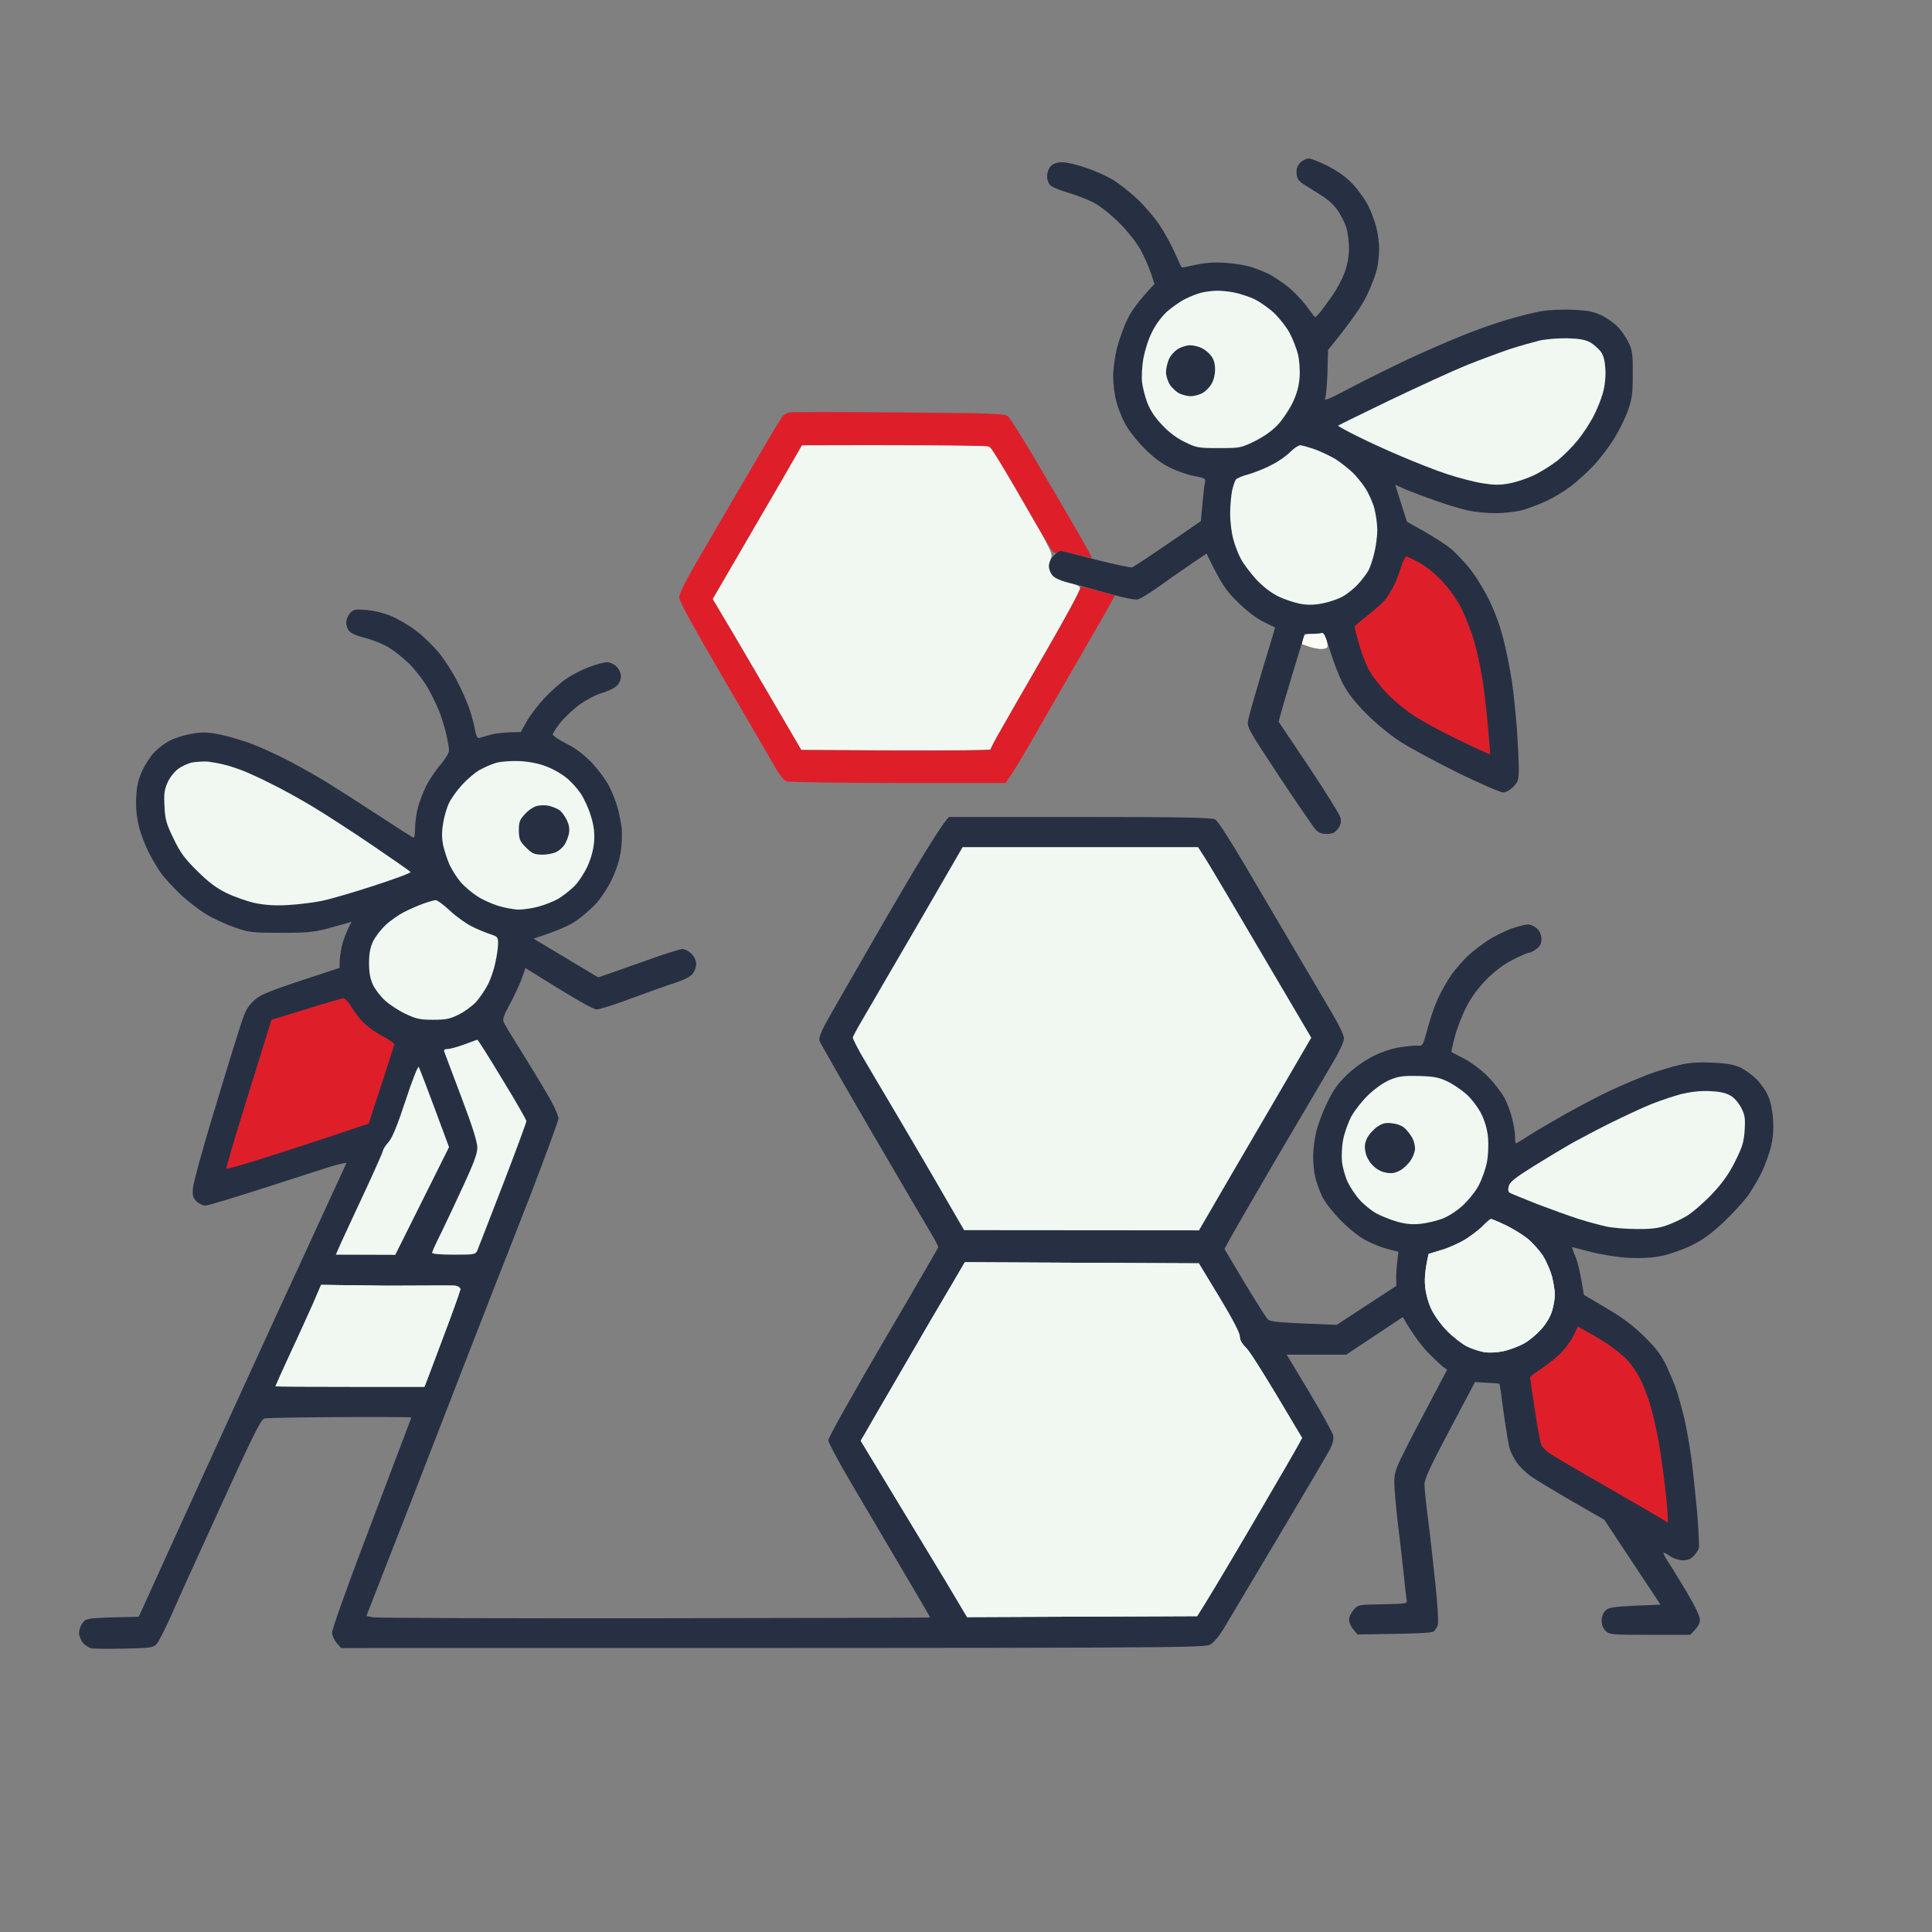 <svg xmlns="http://www.w3.org/2000/svg" xmlns:xlink="http://www.w3.org/1999/xlink" xmlns:serif="http://www.serif.com/" width="100%" height="100%" viewBox="0 0 1024 1024" xml:space="preserve" style="fill-rule:evenodd;clip-rule:evenodd;stroke-linejoin:round;stroke-miterlimit:2;"><rect x="0" y="0" width="1024" height="1024" fill="#808080" stroke="none"/>    <g id="Background">        <path id="Path-2" d="M695.8,335.7C691.5,336 690.9,336.3 690.5,338.8C690.2,340.3 690.1,341.5 690.2,341.5C690.4,341.6 692.1,342.1 694,342.8C695.9,343.4 698.7,344 700.3,344C701.8,344 703.2,343.6 703.5,343C703.8,342.4 703.5,340.4 703,338.5C702.5,336.6 701.7,335.1 701.3,335.2C700.8,335.3 698.4,335.5 695.8,335.7Z" style="fill:rgb(253,252,247);fill-rule:nonzero;"></path>        <path id="Path-3" d="M185.5,325C184.4,326.2 183.5,328.5 183.5,330C183.5,331.5 184.2,333.6 185.2,334.6C186.1,335.7 189.4,337.1 192.7,337.9C195.9,338.6 201.2,340.6 204.5,342.3C207.8,344 213.2,348.2 216.6,351.5C219.9,354.8 224.5,360.6 226.7,364.5C228.9,368.4 231.6,374 232.8,377C234,380 235.6,385.4 236.5,389C237.3,392.6 238,396.5 238,397.8C238,399 236,402.3 233.5,405.3C231,408.1 227.6,413.2 225.9,416.5C224.3,419.8 222.3,425 221.5,428C220.7,431 220,435.9 220,438.8C220,441.6 219.7,444 219.3,444C218.8,444 210.4,438.6 200.5,432.1C190.6,425.6 178.2,417.7 173,414.5C167.8,411.3 159,406.4 153.5,403.5C148,400.6 139.4,396.6 134.5,394.7C129.6,392.7 121.7,390.4 117,389.4C109.9,388 107.4,387.9 101.7,388.9C98,389.5 92.9,391.1 90.3,392.4C87.6,393.7 83.8,396.6 81.8,398.7C79.8,400.8 76.9,405.2 75.4,408.5C73.3,413 72.5,416.5 72.2,422.5C71.9,427.8 72.4,432.9 73.5,437.5C74.4,441.4 76.7,447.6 78.7,451.5C80.6,455.4 83.7,460.5 85.5,463C87.3,465.5 91.9,470.4 95.6,474C99.4,477.6 105.7,482.4 109.5,484.7C113.3,487 120.1,490.1 124.5,491.6C131.9,494.2 133.7,494.4 148.5,494.4C161.9,494.5 165.9,494.1 173,492.3C177.7,491 182.6,489.7 183.9,489.3L186.3,488.5C183.2,494.7 181.7,498.9 181.1,501.8C180.5,504.6 180,508.4 180,510L180,513C140.7,525.8 138.2,526.9 134.4,530.5C130.7,534.1 129.8,535.9 126.2,547.5C123.9,554.6 117.7,574.9 112.4,592.5C107.1,610.1 102.5,626.8 102.3,629.5C101.9,633.7 102.2,634.8 104.2,636.8C105.5,638 107.5,639 108.8,639C110,639 122.8,635.2 137.3,630.5C151.7,625.9 168.1,620.6 173.7,618.8C179.4,617 183.8,616 183.6,616.5C183.4,617 177.6,629.6 170.7,644.5C163.9,659.4 153,683 146.5,697C140.1,711 126.5,740.7 116.3,763C106.1,785.3 93.3,813.4 87.8,825.5C82.3,837.6 76.9,849.6 75.7,852.2L73.5,856.9C46.2,857.5 45.8,857.6 43.9,860C42.8,861.4 41.9,863.9 41.9,865.5C41.9,867.1 42.9,869.5 44,870.8C45.1,872 47,873.3 48.3,873.6C49.5,873.9 57.4,874 65.7,873.8C79.4,873.5 81.1,873.3 82.9,871.5C84,870.4 87.3,863.9 90.4,857C93.4,850.1 105.3,823.8 116.9,798.5C134.4,760.2 138.2,752.4 140.2,751.8C141.5,751.5 159.5,751.2 180.3,751.1C201,751 218,751.1 218,751.3C218,751.4 215.3,758.7 211.9,767.5C208.6,776.3 199.1,801.3 190.9,823C182.7,844.7 176,863.7 176,865.3C176,866.8 177.1,869.2 178.4,870.8L180.8,873.5C636.8,873.5 638.5,873.5 641.7,871.5C643.7,870.3 646.8,866.4 649.6,861.5C652.2,857.1 665.2,835.3 678.5,813C691.8,790.7 703.7,770.5 705,768C706.467,765 707,762.6 706.6,760.8C706.3,759.2 700.6,749 694,738L682,718L713.5,718L743.5,698.1C749.1,707.7 753.4,713.2 756.6,716.6C759.9,720 763.5,723.4 764.8,724.4L767,726C753.2,752 746.9,764.1 744.1,769.8C739.7,778.5 739,780.8 739,785.8C739,788.9 739.9,798.7 740.9,807.5C742,816.3 743.4,828.5 744,834.5C744.6,840.5 745.3,846.5 745.5,847.8C746,850 745.9,850 732.9,850.3C720,850.5 719.8,850.5 717.4,853.3C716.1,854.8 715,857.1 715,858.5C715,859.9 716,862.2 717.3,863.6L719.5,866.3C752.2,865.9 758.9,865.5 759.9,864.7C760.6,864 761.6,862.6 762,861.5C762.5,860.4 762,851 760.9,840.5C759.8,830 758.1,814.5 757,806C755.9,797.5 755,788.8 755,786.8C755,783.9 758.1,777.2 768.4,757.8L781.8,732.5C791.6,733.1 794.6,733.3 794.7,733.4C794.9,733.4 795.9,740.5 797,749C798.2,757.5 799.6,766.1 800.2,768C800.8,769.9 802.5,773.1 803.9,775.2C805.3,777.2 808.5,780.3 811,782.2C813.5,784 823.4,790 832.9,795.5L850.3,805.5L880.1,850.5C855,851.4 852.9,851.8 851.1,853.5C849.7,854.8 848.9,856.7 848.9,859C848.9,861.3 849.7,863.2 851.1,864.5C853.1,866.4 854.6,866.5 874.5,866.5L895.8,866.5C900.1,862.4 901,860.5 901,858.5C901,856.6 898.3,851.1 893.8,843.5C889.9,836.9 885.4,829.6 883.8,827.3C882.3,824.9 881.3,823 881.8,823C882.2,823 883.9,823.9 885.5,825C887.2,826.1 890.1,827 892,827C894.4,827 896.2,826.3 897.6,824.8C898.8,823.5 900,821.7 900.4,820.8C900.7,819.8 900.3,811 899.5,801.3C898.6,791.5 897.2,778.5 896.4,772.5C895.6,766.5 894,757.7 893,753C891.9,748.3 890.1,741.6 889,738C887.8,734.4 885.2,728.1 883.3,724C880.5,718.2 877.9,714.7 871.6,708.5C865.7,702.7 860.2,698.5 851.5,693.4L839.5,686.3C837.7,674.8 836.3,669.1 835.1,666.3C833.9,663.4 833.1,661 833.3,661C833.4,661 838,662.2 843.5,663.6C849.4,665.1 857.6,666.4 863.5,666.7C870.6,667 875.7,666.7 881,665.6C885.1,664.7 892.1,662.3 896.5,660.1C902.3,657.3 906.9,654 913.4,647.9C918.3,643.3 924.2,636.8 926.6,633.5C928.9,630.2 932.2,624.6 933.9,621C935.6,617.4 937.7,611.6 938.6,608C939.7,603.5 940.1,599 939.8,593.5C939.4,588.4 938.5,583.8 937.1,580.8C936,578.1 933.1,574.1 930.8,571.8C928.4,569.5 924.5,566.7 922,565.6C918.8,564.2 914.6,563.5 907.5,563.2C900.4,562.9 895.3,563.2 890,564.5C885.9,565.4 878.5,567.7 873.5,569.5C868.6,571.4 859.8,575.1 854,577.8C848.2,580.5 837.7,586 830.5,590C823.4,594 814.5,599.2 810.8,601.6C807,604 803.8,606 803.5,606C803.2,606 803,604.3 803,602.3C803,600.2 802.3,595.8 801.4,592.5C800.6,589.2 798.7,584.3 797.2,581.5C795.7,578.8 791.8,573.8 788.5,570.5C785.2,567.1 779.6,563 776,561.1C772.4,559.2 769.4,557.7 769.3,557.6C769.1,557.5 769.9,553.9 771.1,549.5C772.2,545.1 775,537.9 777.3,533.5C780,528.3 783.8,523.2 788,519C792.2,514.7 797.1,511.1 801.8,508.7C805.7,506.7 809.6,505 810.3,505C810.9,505.1 812.7,504.2 814.3,503C816.3,501.6 817,500.1 817,497.8C817,495.7 816.2,493.7 814.8,492.3C813.5,491 811.3,490 809.8,490C808.2,490 804.2,491.1 800.8,492.3C797.3,493.6 791.9,496.3 788.8,498.3C785.6,500.4 780.9,503.9 778.4,506.3C775.8,508.6 771.8,513.2 769.4,516.5C767.1,519.8 763.8,525.5 762.1,529.3C760.4,533 757.9,540.2 756.6,545.3C754.3,553.8 754,554.5 751.8,554.2C750.5,554.1 746.4,554.4 742.5,555C738.1,555.6 732.7,557.4 728,559.7C723.4,562 718,565.8 714.1,569.5C709.2,574.2 706.8,577.5 703.4,584.5C701,589.5 698.4,596.4 697.6,600C696.7,603.6 696,609.4 696,613C696,616.6 696.5,621.5 697.1,624C697.7,626.5 699.3,631 700.7,634C702.4,637.4 706.2,642.3 710.9,647.1C715.7,651.9 720.7,655.8 724.5,657.7C727.8,659.4 732.9,661.4 735.9,662.1L741.2,663.5C740.3,670.5 740,674.5 740,677L740.1,681.5L708.5,702.2C676.6,701 673.2,700.6 671.9,699.2C671,698.3 665.5,689.5 659.6,679.8L649,662C651.5,657 662.3,638.4 674.5,617.5C686.8,596.6 700.3,573.6 704.5,566.5C709.5,558.2 712.3,552.4 712.3,550.5C712.4,548.4 709.2,542.2 702.2,530.5C696.6,521.1 681.8,495.9 669.2,474.5C653.5,447.6 645.7,435.1 644,434.3C642.1,433.3 625.2,433 572.3,433L503,433C499.2,436.5 485.2,459.8 469.4,487C453.7,514.2 439.2,539.4 437.3,543C435.1,547.1 434,550.3 434.3,551.5C434.6,552.6 447.2,574.6 462.3,600.5C477.4,626.4 491.5,650.4 493.6,653.9C495.8,657.5 497.4,660.7 497.3,661.2C497.1,661.6 484,684.3 468,711.5C452.1,738.7 439,762 439,763.3C439,764.5 444.7,775.2 451.7,787C458.7,798.8 470.8,819.4 478.7,832.8C486.6,846.1 493,857.1 493,857.3C493,857.4 427.4,857.6 347.3,857.7C267.1,857.8 199.9,857.6 197.9,857.2L194.2,856.5C204.2,830.9 212.467,809.733 219,793C225.5,776.2 237.2,746.1 245,726C252.8,705.9 260.7,685.7 262.5,681C264.4,676.3 272.7,655.1 281,633.8C289.2,612.4 296,594 296,592.8C296,591.5 294.2,587.4 292.1,583.5C290,579.7 283.8,569.3 278.3,560.5C272.8,551.7 267.8,543.5 267.2,542.3C266.2,540.3 266.6,538.9 270.2,532.3C272.5,528 275.4,521.9 276.5,518.8L278.5,513.1C307.1,531 314.5,535 316.3,535C317.8,535 326.1,532.4 334.8,529.1C343.4,525.9 353.8,522.2 357.9,520.9C362.8,519.3 365.9,517.7 367.2,516C368.2,514.6 369.1,512.3 369,510.8C369,509.2 367.9,506.9 366.5,505.5C365.1,504.1 363,503 361.8,503C360.5,503 351.9,505.7 342.5,509.1C333.2,512.4 323.6,515.8 321.3,516.6L317,518L282.8,497.5C295.7,493.3 302,490.4 305,488.3C308,486.3 312.7,482.3 315.3,479.6C318.1,476.7 321.9,471 324.1,466.5C326.5,461.5 328.4,455.9 329,451.5C329.6,447.7 329.8,442 329.5,439C329.1,436 328.2,431 327.3,428C326.5,425 324.5,419.9 322.9,416.8C321.3,413.6 317.2,408 313.8,404.4C309.4,399.9 305.3,396.7 300.3,394.2C296.3,392.2 293,389.9 293,389.3C293,388.6 294.8,385.8 297,383C299.2,380.3 303.8,375.9 307.3,373.4C310.8,370.9 315.9,368.2 319,367.3C322,366.5 325.5,364.8 326.8,363.6C328.2,362.3 329.1,360.3 329.1,358.5C329.1,356.7 328.1,354.6 326.8,353.3C325.5,352 323.3,351 321.8,351C320.2,351 316,352.1 312.3,353.5C308.5,354.9 303.1,357.7 300.1,359.8C297.1,361.8 292,366.4 288.6,370C285.2,373.6 281,379.1 279.2,382.3L276,388C267.9,388 263.3,388.6 260.5,389.3C257.8,390.1 254.9,390.9 254.1,391.1C253.1,391.4 252.4,390.2 251.8,387C251.4,384.5 250.1,379.6 248.9,376C247.7,372.4 244.8,365.7 242.3,361C239.9,356.3 235.6,349.6 232.7,346.1C229.8,342.5 224.4,337.2 220.5,334.3C216.7,331.4 210.6,327.8 207,326.4C203.4,324.9 197.6,323.5 194,323.3C188.2,322.8 187.3,323 185.5,325Z" style="fill:rgb(39,48,67);fill-rule:nonzero;"></path>        <path id="Path-4" d="M834.2,707.5C833,710 830.3,713.9 828.1,716.3C826,718.6 821.3,722.5 817.6,725C813.9,727.5 810.9,729.7 811,730C811,730.3 812.1,738 813.5,747.3C814.9,756.5 816.4,764.9 817,766C817.5,767.1 819.5,769 821.2,770.2C823,771.5 836.6,779.5 851.5,788C866.3,796.6 879.7,804.3 881.2,805.3L884,807C884,802 883.3,794.9 882.5,788C881.7,781.1 880.2,770.3 879.1,764C878,757.7 875.9,748.7 874.5,744C873,739.3 870.5,733 868.9,730C867.3,727 864.3,722.8 862.3,720.6C860.2,718.5 856,715.1 853,713C850,711 845,707.9 841.9,706.2L836.3,703.1L834.2,707.5Z" style="fill:rgb(222,31,42);fill-rule:nonzero;"></path>        <path id="Path-5" d="M166,690.8C163.6,696.1 158.2,708.2 153.8,717.5C149.5,726.9 146,734.6 146,734.8C146,734.9 163.8,735 185.5,735L225,735C227.5,728.4 231.8,717.1 236.1,705.5C240.5,694 244,683.9 244,683.3C244,682.6 243,681.8 241.7,681.5C240.5,681.2 223.9,681.452 204.9,681.452L170.2,681L166,690.8ZM503.9,681.8C499.7,688.8 488.2,708.5 478.3,725.6C468.4,742.6 459.4,758.1 458.3,760.1L456.2,763.6C482.5,807 495.2,828 501.4,838.3L512.6,857.1L634.5,856.6C638.6,850.3 650.4,830.6 663.3,808.6C676.2,786.6 687.5,767.1 688.4,765.3L690.1,762.1C669.7,727.6 662.3,716.1 660.4,714.3C658.2,712.167 657.1,710.167 657.1,708.3C657.1,706.5 653.2,699 646.3,687.6L635.4,669.6L511.4,669L503.9,681.8ZM786.5,649.2C784.9,651 780.9,654.1 777.6,656.3C774.3,658.5 768.4,661.2 764.4,662.4L757.2,664.6C755.4,672.3 755,677.5 755.3,681.1C755.6,685.3 756.8,689.7 758.5,693.6C760.1,697 763.7,702.1 767,705.4C770.1,708.6 774.9,712.3 777.6,713.7C780.4,715 784.6,716.4 787.1,716.7C789.6,717.1 794,716.8 797.1,716.1C800.1,715.4 804.8,713.7 807.5,712.2C810.2,710.8 814.4,707.3 816.8,704.6C819.6,701.5 821.8,697.7 822.7,694.6C823.5,691.8 824.1,688 824.1,686.1C824.1,684.2 823.4,679.9 822.6,676.6C821.7,673.3 819.5,668.2 817.6,665.3C815.7,662.5 812,658.4 809.4,656.3C806.7,654.2 801.6,651.1 797.9,649.3C794.1,647.5 790.7,646.1 790.3,646.1C789.8,646.1 788.2,647.5 786.5,649.2Z" style="fill:rgb(254,253,248);fill-rule:nonzero;"></path>        <path id="Path-51" d="M166,690.8C163.6,696.1 158.2,708.2 153.8,717.5C149.5,726.9 146,734.6 146,734.8C146,734.9 163.8,735 185.5,735L225,735C227.5,728.4 231.8,717.1 236.1,705.5C240.5,694 244,683.9 244,683.3C244,682.6 243,681.8 241.7,681.5C240.5,681.2 223.9,681.452 204.9,681.452L170.2,681L166,690.8ZM503.9,681.8C499.7,688.8 488.2,708.5 478.3,725.6C468.4,742.6 459.4,758.1 458.3,760.1L456.2,763.6C482.5,807 495.2,828 501.4,838.3L512.6,857.1L634.5,856.6C638.6,850.3 650.4,830.6 663.3,808.6C676.2,786.6 687.5,767.1 688.4,765.3L690.1,762.1C669.7,727.6 662.3,716.1 660.4,714.3C658.2,712.167 657.1,710.167 657.1,708.3C657.1,706.5 653.2,699 646.3,687.6L635.4,669.6L511.4,669L503.9,681.8ZM786.5,649.2C784.9,651 780.9,654.1 777.6,656.3C774.3,658.5 768.4,661.2 764.4,662.4L757.2,664.6C755.4,672.3 755,677.5 755.3,681.1C755.6,685.3 756.8,689.7 758.5,693.6C760.1,697 763.7,702.1 767,705.4C770.1,708.6 774.9,712.3 777.6,713.7C780.4,715 784.6,716.4 787.1,716.7C789.6,717.1 794,716.8 797.1,716.1C800.1,715.4 804.8,713.7 807.5,712.2C810.2,710.8 814.4,707.3 816.8,704.6C819.6,701.5 821.8,697.7 822.7,694.6C823.5,691.8 824.1,688 824.1,686.1C824.1,684.2 823.4,679.9 822.6,676.6C821.7,673.3 819.5,668.2 817.6,665.3C815.7,662.5 812,658.4 809.4,656.3C806.7,654.2 801.6,651.1 797.9,649.3C794.1,647.5 790.7,646.1 790.3,646.1C789.8,646.1 788.2,647.5 786.5,649.2Z" style="fill:rgb(241,248,241);fill-rule:nonzero;"></path>        <path id="Path-6" d="M891,579.9C886.9,581 879.7,583.4 875,585.3C870.3,587.2 860.9,591.6 854,595C847.1,598.4 837.9,603.3 833.5,605.7C829.1,608.2 819.9,613.7 813,618C803.1,624.2 800.3,626.4 799.7,628.6C799.2,630.6 799.3,631.7 800.2,632.2C800.9,632.6 807.4,635.3 814.5,638.1C821.6,640.8 831.5,644.4 836.5,646C841.5,647.6 848.2,649.4 851.5,650.1C854.8,650.8 862,651.4 867.5,651.4C874.7,651.5 879,651 883,649.6C886,648.6 891,646.3 894,644.5C897,642.7 903,637.5 907.4,632.9C913.2,626.7 916.4,622.1 919.7,615.5C923.5,607.9 924.3,605.3 924.7,599C925.1,592.5 924.8,590.9 922.8,587C921.4,584.4 919.1,581.7 917,580.6C914.6,579.2 911.2,578.5 906,578.3C901,578.1 896,578.7 891,579.9Z" style="fill:rgb(241,248,241);fill-rule:nonzero;"></path>        <path id="Path-7" d="M737,572.2C733.6,573.6 729.2,576.6 725.5,580.1C722.2,583.2 718.1,588.4 716.3,591.6C714.6,594.8 712.6,600.4 711.9,604C711.2,607.7 711,612.9 711.3,616C711.7,619 713,623.7 714.3,626.5C715.6,629.2 718.4,633.5 720.7,636C722.9,638.5 726.9,641.7 729.6,643.2C732.3,644.6 737.2,646.6 740.5,647.5C744.7,648.7 748.3,649.1 752.5,648.7C755.8,648.4 761,647.2 764,646.1C767.2,645 771.8,642.1 775,639.2C778.1,636.4 781.9,631.7 783.7,628.4C785.4,625.2 787.4,619.6 788.1,616C788.8,612.3 789,606.7 788.7,603C788.3,598.8 787.1,594.4 785.2,590.5C783.4,587 780.2,582.7 777.4,580.1C774.7,577.7 770,574.5 767,573.1C762.5,571 759.8,570.5 752,570.3C744.2,570.1 741.5,570.4 737,572.2Z" style="fill:rgb(241,248,241);fill-rule:nonzero;"></path>        <path id="Path-8" d="M730,597.2C728.1,598.5 725.7,601.1 724.7,603C723.4,605.6 723.1,607.5 723.7,610.5C724.1,612.9 725.7,615.8 727.5,617.6C729.4,619.6 732,621.1 734.5,621.5C737.6,622.1 739.3,621.8 742,620.4C743.9,619.4 746.5,616.9 747.7,615C749,613.1 750,610.3 750,608.7C750,607.2 749.4,604.8 748.6,603.2C747.8,601.7 746.1,599.5 744.8,598.2C743.4,596.8 740.8,595.7 738,595.4C734.4,594.9 732.8,595.3 730,597.2Z" style="fill:rgb(39,48,67);fill-rule:nonzero;"></path>        <path id="Path-9" d="M214.9,583.5C210.4,597.1 207.8,603.3 205.8,605.5C204.3,607.1 203.1,609.1 203,609.8C203,610.4 198,621.7 191.9,634.7C185.8,647.8 180.1,660 179.4,661.8L178,665L209.5,665.1L238,608C226.1,575.8 222.3,566 221.9,565.5C221.5,565 218.3,573 214.9,583.5ZM246,553.6C242.4,554.9 238.5,556 237.2,556C235.5,556 235.1,556.4 235.6,557.8C235.9,558.7 240,569.5 244.6,581.7C250.4,597 253,605.3 253,608.3C253,611.4 251.1,616.5 245.8,628C241.9,636.5 236.5,647.9 233.9,653.3C231.2,658.6 229,663.5 229,664C229,664.6 233.5,665 240.5,665C251.5,665 252,664.9 253,662.8C253.5,661.5 259.6,645.9 266.5,628C273.4,610.1 279,594.9 279,594.2C279,593.6 273.3,583.5 266.2,572C259.2,560.4 253.3,551 253,551.1C252.7,551.1 249.6,552.3 246,553.6Z" style="fill:rgb(241,248,241);fill-rule:nonzero;"></path>        <path id="Path-10" d="M162.2,534.9L143.9,540.5C140.8,550.6 135.3,568.2 129.7,586.2C124.1,604.2 119.7,619.2 120,619.4C120.3,619.7 129.1,617.2 139.5,613.9C149.9,610.6 166.8,605.1 177,601.7L195.4,595.5C205.9,563.7 208.9,554 209,553.5C209,553 206.4,551.1 203.3,549.5C200.2,547.9 195.8,544.9 193.6,542.9C191.3,540.9 188.2,536.9 186.5,534.1C184.9,531.3 182.8,529.1 182,529.1C181.2,529.2 172.3,531.7 162.2,534.9Z" style="fill:rgb(222,31,42);fill-rule:nonzero;"></path>        <path id="Path-11" d="M224.5,478.9C221.7,479.9 217.1,481.9 214.2,483.4C211.4,484.8 206.9,487.9 204.4,490.3C201.9,492.6 198.9,496.5 197.7,499C196.2,502.3 195.6,505.4 195.6,510.5C195.6,515.6 196.2,518.7 197.7,522C198.9,524.5 201.8,528.3 204.2,530.4C206.6,532.6 211.4,535.7 215,537.4C220.5,540 222.7,540.5 229.5,540.5C236.2,540.5 238.4,540.1 243,537.8C246,536.4 250.2,533.3 252.3,531.1C254.3,528.8 257.2,524.6 258.6,521.8C260.1,518.9 261.9,513.6 262.6,510C263.4,506.4 264,501.9 264,500C264,496.7 263.7,496.4 259.8,495.1C257.4,494.4 253,492.5 250,491C247,489.5 241.8,485.8 238.5,482.7C235.2,479.6 231.8,477.1 231,477.1C230.2,477.1 227.3,477.9 224.5,478.9ZM486,490.8C472.6,513.7 459.6,536.2 456.9,540.8C454.2,545.3 452,549.5 452,550C452,550.5 453.9,554.3 456.1,558.3C458.4,562.2 467.3,577.4 476,592C484.6,606.6 496,626 501.3,635.3L511,652L635.5,652.1C646.1,633.8 659.5,610.8 672.1,589.3L695,550C653.8,479.9 640.3,457.1 638.4,454.3L635,449L510.2,449L486,490.8ZM263,404.3C260.6,405 256.5,406.8 254,408.2C251.6,409.6 247.4,413.2 244.7,416.2C242.1,419.1 239,423.4 238,425.6C236.9,427.8 235.5,432.5 234.9,436.1C234.1,440.9 234.1,443.9 234.9,448.1C235.6,451.1 237.1,455.8 238.4,458.6C239.7,461.3 242.3,465.4 244.2,467.6C246.1,469.8 249.9,473 252.6,474.8C255.3,476.7 260.5,479 264,480.1C267.6,481.2 272.6,482.1 275,482.1C277.5,482.1 282.2,481.4 285.5,480.5C288.8,479.6 293.6,477.7 296,476.3C298.5,474.8 302.3,471.8 304.5,469.6C306.7,467.4 309.8,462.6 311.4,459.1C313.4,454.7 314.5,450.4 314.9,446.1C315.2,441.3 314.8,437.7 313.2,432.6C312.1,428.7 309.6,423.3 307.8,420.6C306,417.9 302.5,414 300,412.1C297.6,410.1 292.8,407.4 289.5,406.2C285.7,404.7 280.7,403.7 275.5,403.4C270.9,403.2 265.7,403.6 263,404.3Z" style="fill:rgb(241,248,241);fill-rule:nonzero;"></path>        <path id="Path-12" d="M284.9,427.1C282.9,427.5 280.1,429.4 278.3,431.4C275.4,434.5 275,435.7 275,440.2C275.1,444.9 275.5,445.9 278.8,449.2C282,452.4 283.1,452.9 287.3,453C289.9,453 293.2,452.4 294.8,451.6C296.3,450.9 298.2,449.2 299.1,447.9C300,446.6 301.1,443.9 301.5,442C302,439.5 301.7,437.4 300.4,434.6C299.3,432.4 297.6,430.1 296.5,429.4C295.4,428.6 293.1,427.7 291.4,427.2C289.6,426.7 286.7,426.7 284.9,427.1Z" style="fill:rgb(39,48,67);fill-rule:nonzero;"></path>        <path id="Path-13" d="M102,404.1C99.5,404.6 95.9,406.3 94.1,407.8C92.2,409.3 89.7,412.5 88.7,415C87.1,418.6 86.8,421.1 87.2,427.5C87.5,434.4 88.2,436.7 92,444.5C95.5,451.8 97.8,455 104.4,461.5C110.3,467.4 114.5,470.6 120,473.3C124.1,475.3 130.9,477.7 135,478.6C140.3,479.7 145.4,480.1 152.5,479.7C158,479.4 166.1,478.4 170.5,477.5C174.9,476.6 187.4,473 198.3,469.4C209.1,465.9 217.8,462.7 217.6,462.2C217.4,461.8 208.5,455.6 197.9,448.4C187.2,441.1 173.1,432 166.5,428C159.9,424 149.7,418.3 143.7,415.4C137.8,412.4 130.6,409.1 127.7,408.1C124.9,407 120.7,405.7 118.5,405.2C116.3,404.6 112.7,404 110.5,403.7C108.3,403.5 104.5,403.7 102,404.1Z" style="fill:rgb(241,248,241);fill-rule:nonzero;"></path>        <path id="Path-14" d="M441.8,235.8L425,236C408.2,265.1 397.5,283.4 390.5,295.5L377.7,317.5C380.5,322.1 384.7,329.4 389,336.5C393.2,343.6 400.7,356.5 405.7,365C410.7,373.5 417,384.3 419.7,389L424.7,397.5C502.4,397.9 525,397.7 525,397.2C525,396.8 527.5,392 530.7,386.5C533.8,381 544.6,362.2 554.7,344.7C564.8,327.3 572.8,312.3 572.5,311.5C572.2,310.6 569.6,309.5 566.2,308.8C562.8,308.1 559.6,306.7 558.2,305.3C557,304 556,301.9 556,300.5C556,299.1 556.5,297 557.1,295.7C558.1,293.8 556.7,290.8 544.9,270.5C537.6,257.9 530.3,245.1 528.6,242.2C526.9,239.3 524.6,236.7 523.5,236.5C522.4,236.2 507.3,235.9 490,235.8C472.7,235.6 451,235.6 441.7,235.7L441.8,235.8Z" style="fill:rgb(241,248,241);fill-rule:nonzero;"></path>        <path id="Path-15" d="M418.3,218.6C417.1,218.9 415.4,219.9 414.6,220.8C413.9,221.7 405.6,235.6 396.3,251.5C387,267.4 375,287.9 369.7,297C363.5,307.7 360,314.6 360,316.5C360,318.6 366.6,330.8 383.1,359C395.8,380.7 408.1,401.8 410.4,405.9C412.7,410.1 415.5,413.6 416.7,414.1C418,414.6 444.6,415 476,415L533,415C536.7,410 542.4,400.4 548,390.5C553.7,380.6 564.7,361.5 572.5,348C580.3,334.5 587.7,321.7 588.8,319.5L590.9,315.5C578.2,312 573.9,311 573.2,311C572.6,311 572.2,311.4 572.5,312C572.8,312.6 564.8,327.3 554.7,344.8C544.6,362.2 533.8,381 530.7,386.5C527.5,392 525,396.8 525,397.3C525,397.7 502.4,397.9 474.8,397.8L424.7,397.5C417,384.3 410.7,373.5 405.7,365C400.7,356.5 393.2,343.6 389,336.5C384.7,329.4 380.5,322.1 379.5,320.5L377.7,317.5C397.5,283.4 408.2,265.1 414.2,254.8L425,236C451,235.9 473.1,235.9 491,236C508.9,236.1 524,236.4 524.5,236.6C525,236.8 531.2,246.8 538.2,258.7C545.1,270.7 552.6,283.5 554.7,287.1C558,292.9 558.7,293.6 560.5,292.8C561.9,292.2 565,292.5 570.5,293.9C574.9,295 578.6,295.8 578.8,295.7C578.9,295.6 574.5,287.6 568.9,278C563.3,268.4 553.7,251.9 547.5,241.5C541.3,231.1 535.4,221.7 534.4,220.8C532.7,219.2 527.8,219 476.5,218.6C445.7,218.3 419.5,218.3 418.3,218.6Z" style="fill:rgb(222,31,42);fill-rule:nonzero;"></path>        <path id="Path-16" d="M689.1,86.3C687.6,87.9 687,89.5 687.2,92C687.4,94.6 688.3,95.9 690.7,97.5C692.4,98.6 696.6,101.2 699.9,103.3C703.8,105.6 707.2,108.8 709.2,111.8C710.9,114.4 713,118.5 713.7,121C714.4,123.5 715,128.3 715,131.8C715,135.7 714.2,140.3 712.7,144.3C711.5,147.7 708.6,153.2 706.3,156.5C704,159.8 701,163.8 699.7,165.5C698.3,167.2 697,168.3 696.8,168C696.6,167.7 694.4,164.8 692,161.6C689.5,158.4 685,153.8 682,151.5C679,149.2 674.9,146.5 673,145.5C671.1,144.5 667,142.8 664,141.8C661,140.7 654.5,139.6 649.5,139.3C643.1,138.9 638.5,139.3 633.5,140.4C629.6,141.3 626.4,141.9 626.3,141.7C626.1,141.6 624.5,138.1 622.7,134C620.9,129.9 617.2,123.2 614.5,119.1C611.7,115 606.3,108.7 602.4,105.1C598.5,101.5 592.6,96.9 589.4,95C586.1,93.1 579.8,90.3 575.2,88.8C570.7,87.2 565.2,86 563,86C560.333,86 558.333,86.667 557,88C555.8,89.2 555,91.4 555,93.3C554.9,95.1 555.7,97.2 556.7,98.2C557.7,99.2 561.9,100.9 566,102.1C570.1,103.3 576.2,105.6 579.5,107.3C583,109.1 588.6,113.6 593.1,118C597.4,122.3 602.2,128.3 604.3,132C606.3,135.6 608.8,141.2 609.9,144.5L611.9,150.5C603.2,159.7 599.6,164.9 597.5,169.3C595.6,173.2 593.2,180.1 592,184.5C590.9,188.9 590,195.7 590,199.5C590,203.3 590.7,209.2 591.6,212.5C592.4,215.8 594.5,221.2 596.3,224.5C598,227.8 602.6,233.7 606.5,237.6C611.1,242.3 615.7,245.7 620,247.8C623.6,249.6 629.3,251.6 632.8,252.3C638.8,253.4 639.1,253.6 638.6,256C638.3,257.4 637.7,262.5 637.3,267.3L636.5,276.2C609.4,294.9 600.8,300.5 600,300.7C599.2,300.9 590.5,299.1 580.7,296.6C571,294 562.5,292 562,292C561.4,292 559.8,293.1 558.5,294.5C557.1,295.9 556,298.2 556,299.8C555.9,301.3 556.7,303.5 557.7,304.8C559,306.4 562.2,307.8 569,309.5C574.2,310.9 583.5,313.4 589.5,315.1C595.7,316.9 601.6,318 603,317.7C604.4,317.4 609.1,314.5 613.5,311.4C617.9,308.2 625.5,302.9 630.5,299.5L639.5,293.4C647.4,309.7 649.7,313 655.9,319C660.5,323.6 665.8,327.7 669.5,329.5C672.8,331.2 675.6,332.5 675.8,332.5C675.9,332.5 672.9,342.6 669.1,355C665.4,367.4 662,379.3 661.6,381.5C660.8,385.4 661.2,386 678,411.5C687.5,425.8 696.2,438.5 697.4,439.8C698.9,441.4 700.6,442 703.2,442C706.2,442 707.5,441.4 709.1,439.3C710.6,437.2 711,435.7 710.5,433.5C710.2,431.9 702.6,419.7 693.8,406.5L677.7,382.5C679.5,375.5 682.7,365.1 685.8,354.7L691.5,336C697.3,336 699.7,335.8 700.5,335.5C701.7,335.1 702.7,337.4 705.1,345.3C706.8,350.9 709.8,358.6 711.8,362.5C714.3,367.2 718.2,372.3 724,378.1C729,383.2 736.4,389.3 742,393C747.2,396.4 761.1,403.8 772.7,409.6C784.4,415.3 795.2,420 796.6,420C798.1,420 800.3,418.8 802.1,417C804.7,414.3 805,413.4 805,407.2C805,403.5 804.5,394.2 804,386.5C803.4,378.8 802.3,367.6 801.4,361.5C800.5,355.4 798.5,345.3 796.9,339C795.1,331.7 792.2,323.9 789,317.5C786.3,312 781.7,304.6 778.7,301C775.8,297.4 771.4,292.9 769,290.8C766.5,288.8 760.3,284.8 755.1,281.8L745.7,276.5C740.9,261.4 739.5,257 739.5,257C739.5,257 742,258 745,259.4C748,260.7 755.2,263.4 761,265.4C766.8,267.5 774.5,269.8 778.2,270.6C782,271.4 788.5,272 792.7,272C797,272 803.2,271.3 806.5,270.5C809.8,269.6 815.6,267.4 819.5,265.6C823.4,263.8 829.2,260.3 832.5,257.8C835.8,255.3 841.2,250.4 844.5,246.9C847.8,243.4 852.6,237.1 855.2,233C857.8,228.9 861.2,222.1 862.7,218C865,211.5 865.4,208.9 865.4,198.5C865.5,188.4 865.2,185.8 863.4,182C862.3,179.5 859.8,175.8 857.9,173.7C856,171.6 852,168.7 849,167.2C844.5,165.1 841.6,164.5 833.5,164.2C827.9,163.9 820.4,164.3 816.5,165C812.6,165.7 804.3,167.8 798,169.7C791.7,171.6 780.6,175.5 773.5,178.5C766.4,181.4 754.2,186.7 746.5,190.3C738.8,193.9 725.5,200.5 717,204.9C703.8,211.9 701.6,212.8 702.4,210.8C702.9,209.5 703.4,203.3 703.6,197L703.9,185.5C717.1,169.2 721.8,162.1 724.5,156.5C726.9,151.6 729.3,145.1 729.9,142.2C730.5,139.4 731,134.6 731,131.8C731,128.9 730.3,123.8 729.5,120.5C728.6,117.2 726.7,112 725.2,109C723.7,106.1 720.2,101.1 717.4,98C713.9,94.2 709.8,91.2 704.2,88.2C699.7,85.9 695,84 693.7,84C692.4,84 690.3,85 689.1,86.3Z" style="fill:rgb(39,48,67);fill-rule:nonzero;"></path>        <path id="Path-17" d="M742.5,300.8C741.6,303.9 739.9,308.3 738.7,310.5C737.6,312.7 735.7,315.9 734.5,317.5C733.2,319.1 729,323 725.1,326C721.2,329 718,331.8 718,332.2C718,332.7 719,336.5 720.1,340.7C721.3,345 723.5,351.1 725.1,354.2C726.7,357.4 730.9,363 734.4,366.7C737.8,370.5 744.3,375.9 748.6,378.8C752.9,381.8 763.9,387.7 773,392.1C782.1,396.5 789.6,399.9 789.8,399.8C789.9,399.6 789.3,392.3 788.5,383.5C787.7,374.7 786.3,363.2 785.4,358C784.5,352.8 782.7,344.7 781.4,340C780,335.3 777.2,327.9 775.1,323.5C772.6,318.4 768.9,313 764.8,308.5C760.9,304.3 756,300.2 752.4,298.3C749.2,296.5 746,295.1 745.4,295C744.8,295 743.5,297.6 742.5,300.7L742.5,300.8Z" style="fill:rgb(222,31,42);fill-rule:nonzero;"></path>        <path id="Path-18" d="M683.9,239.5C682,241.5 677.6,244.6 674,246.4C670.4,248.3 664.9,250.5 661.7,251.4C658.5,252.2 655.5,253.5 655,254.2C654.5,254.9 653.6,257.6 653,260.2C652.5,262.9 652,268.3 652,272.3C652,276.2 652.7,282.2 653.6,285.5C654.4,288.8 656.3,293.7 657.8,296.4C659.3,299.2 663,304 666,307.3C669.5,311 673.7,314.2 677.5,316.1C680.8,317.7 686,319.4 689,320C692.8,320.7 696.3,320.7 700.5,319.9C703.8,319.3 708.5,317.8 711,316.5C713.5,315.3 717.4,312.2 719.8,309.6C722.1,307.1 724.7,303.6 725.5,302C726.3,300.4 727.7,296.2 728.5,292.7C729.3,289.3 730,284 730,281C730,278 729.3,272.9 728.5,269.7C727.7,266.6 725.5,261.6 723.7,258.8C721.8,255.9 718.5,251.8 716.2,249.8C713.9,247.7 710.1,244.8 707.8,243.3C705.4,241.9 700.7,239.6 697.3,238.3C693.8,237.1 690.2,236 689.2,236C688.2,236 685.8,237.6 683.9,239.5Z" style="fill:rgb(241,248,241);fill-rule:nonzero;"></path>        <path id="Path-19" d="M816,180.5C812.4,181.4 805.2,183.4 800,185.1C794.8,186.9 784.4,190.7 777,193.7C769.6,196.7 751.4,205.1 736.5,212.2C721.6,219.4 709.4,225.4 709.2,225.6C709.1,225.8 713.5,228.3 719,231C724.5,233.8 735.2,238.7 742.8,241.9C750.3,245.1 761.2,249.4 767,251.3C772.8,253.2 781.1,255.4 785.5,256.1C791.8,257.1 794.9,257.2 800,256.2C803.6,255.6 809.4,253.6 813,251.9C816.6,250.2 822.1,246.7 825.4,244.2C828.6,241.6 833.4,236.8 836.1,233.5C838.8,230.2 842.5,224.6 844.4,221C846.3,217.4 848.6,211.8 849.5,208.5C850.6,204.6 851.1,200.2 850.9,195.8C850.6,191 849.9,188.4 848.4,186.3C847.2,184.8 844.8,182.6 842.9,181.5C840.4,180.1 837.3,179.5 831,179.3C826.3,179.2 819.6,179.7 816,180.5Z" style="fill:rgb(241,248,241);fill-rule:nonzero;"></path>        <path id="Path-20" d="M636.8,155.1C634.7,155.6 630.9,157.1 628.3,158.4C625.6,159.7 621.3,162.8 618.6,165.1C615.7,167.8 612.5,172 610.6,176C608.7,179.6 606.8,185.8 606,190C605.3,194.1 605,199.8 605.3,202.5C605.6,205.3 606.9,210.2 608.1,213.5C609.7,217.5 612.2,221.4 616,225.3C619.5,229.1 623.8,232.3 628,234.3C634.1,237.3 635.1,237.5 646,237.5C657.3,237.5 657.8,237.4 665.1,233.8C669.9,231.4 674.2,228.4 677.3,225.1C679.9,222.3 683.4,217 685.2,213.3C687.4,208.6 688.5,204.5 688.8,200C689.1,196.4 688.7,191 688,188C687.3,185 685.3,179.9 683.6,176.6C681.9,173.4 678.1,168.6 675.3,165.9C672.4,163.2 667.6,159.9 664.8,158.5C661.9,157.2 657,155.6 654,155C651,154.4 646.7,154 644.5,154.1C642.3,154.2 638.8,154.6 636.8,155.1Z" style="fill:rgb(241,248,241);fill-rule:nonzero;"></path>        <path id="Path-21" d="M624.3,185C622.5,186.1 620.3,188.6 619.5,190.5C618.7,192.4 618,195.5 618,197.3C618,199 618.9,202 620,203.8C621.1,205.5 623.4,207.7 625,208.5C626.7,209.3 629.4,210 631,210C632.7,210 635.4,209.3 637,208.5C638.7,207.7 640.9,205.5 642,203.7C643.2,201.8 644,198.7 644,196C644.067,193 643.4,190.567 642,188.7C640.9,187.2 638.7,185.3 637,184.5C635.4,183.7 632.5,183 630.8,183C629,183 626,183.9 624.3,185Z" style="fill:rgb(39,48,67);fill-rule:nonzero;"></path>    </g></svg>
